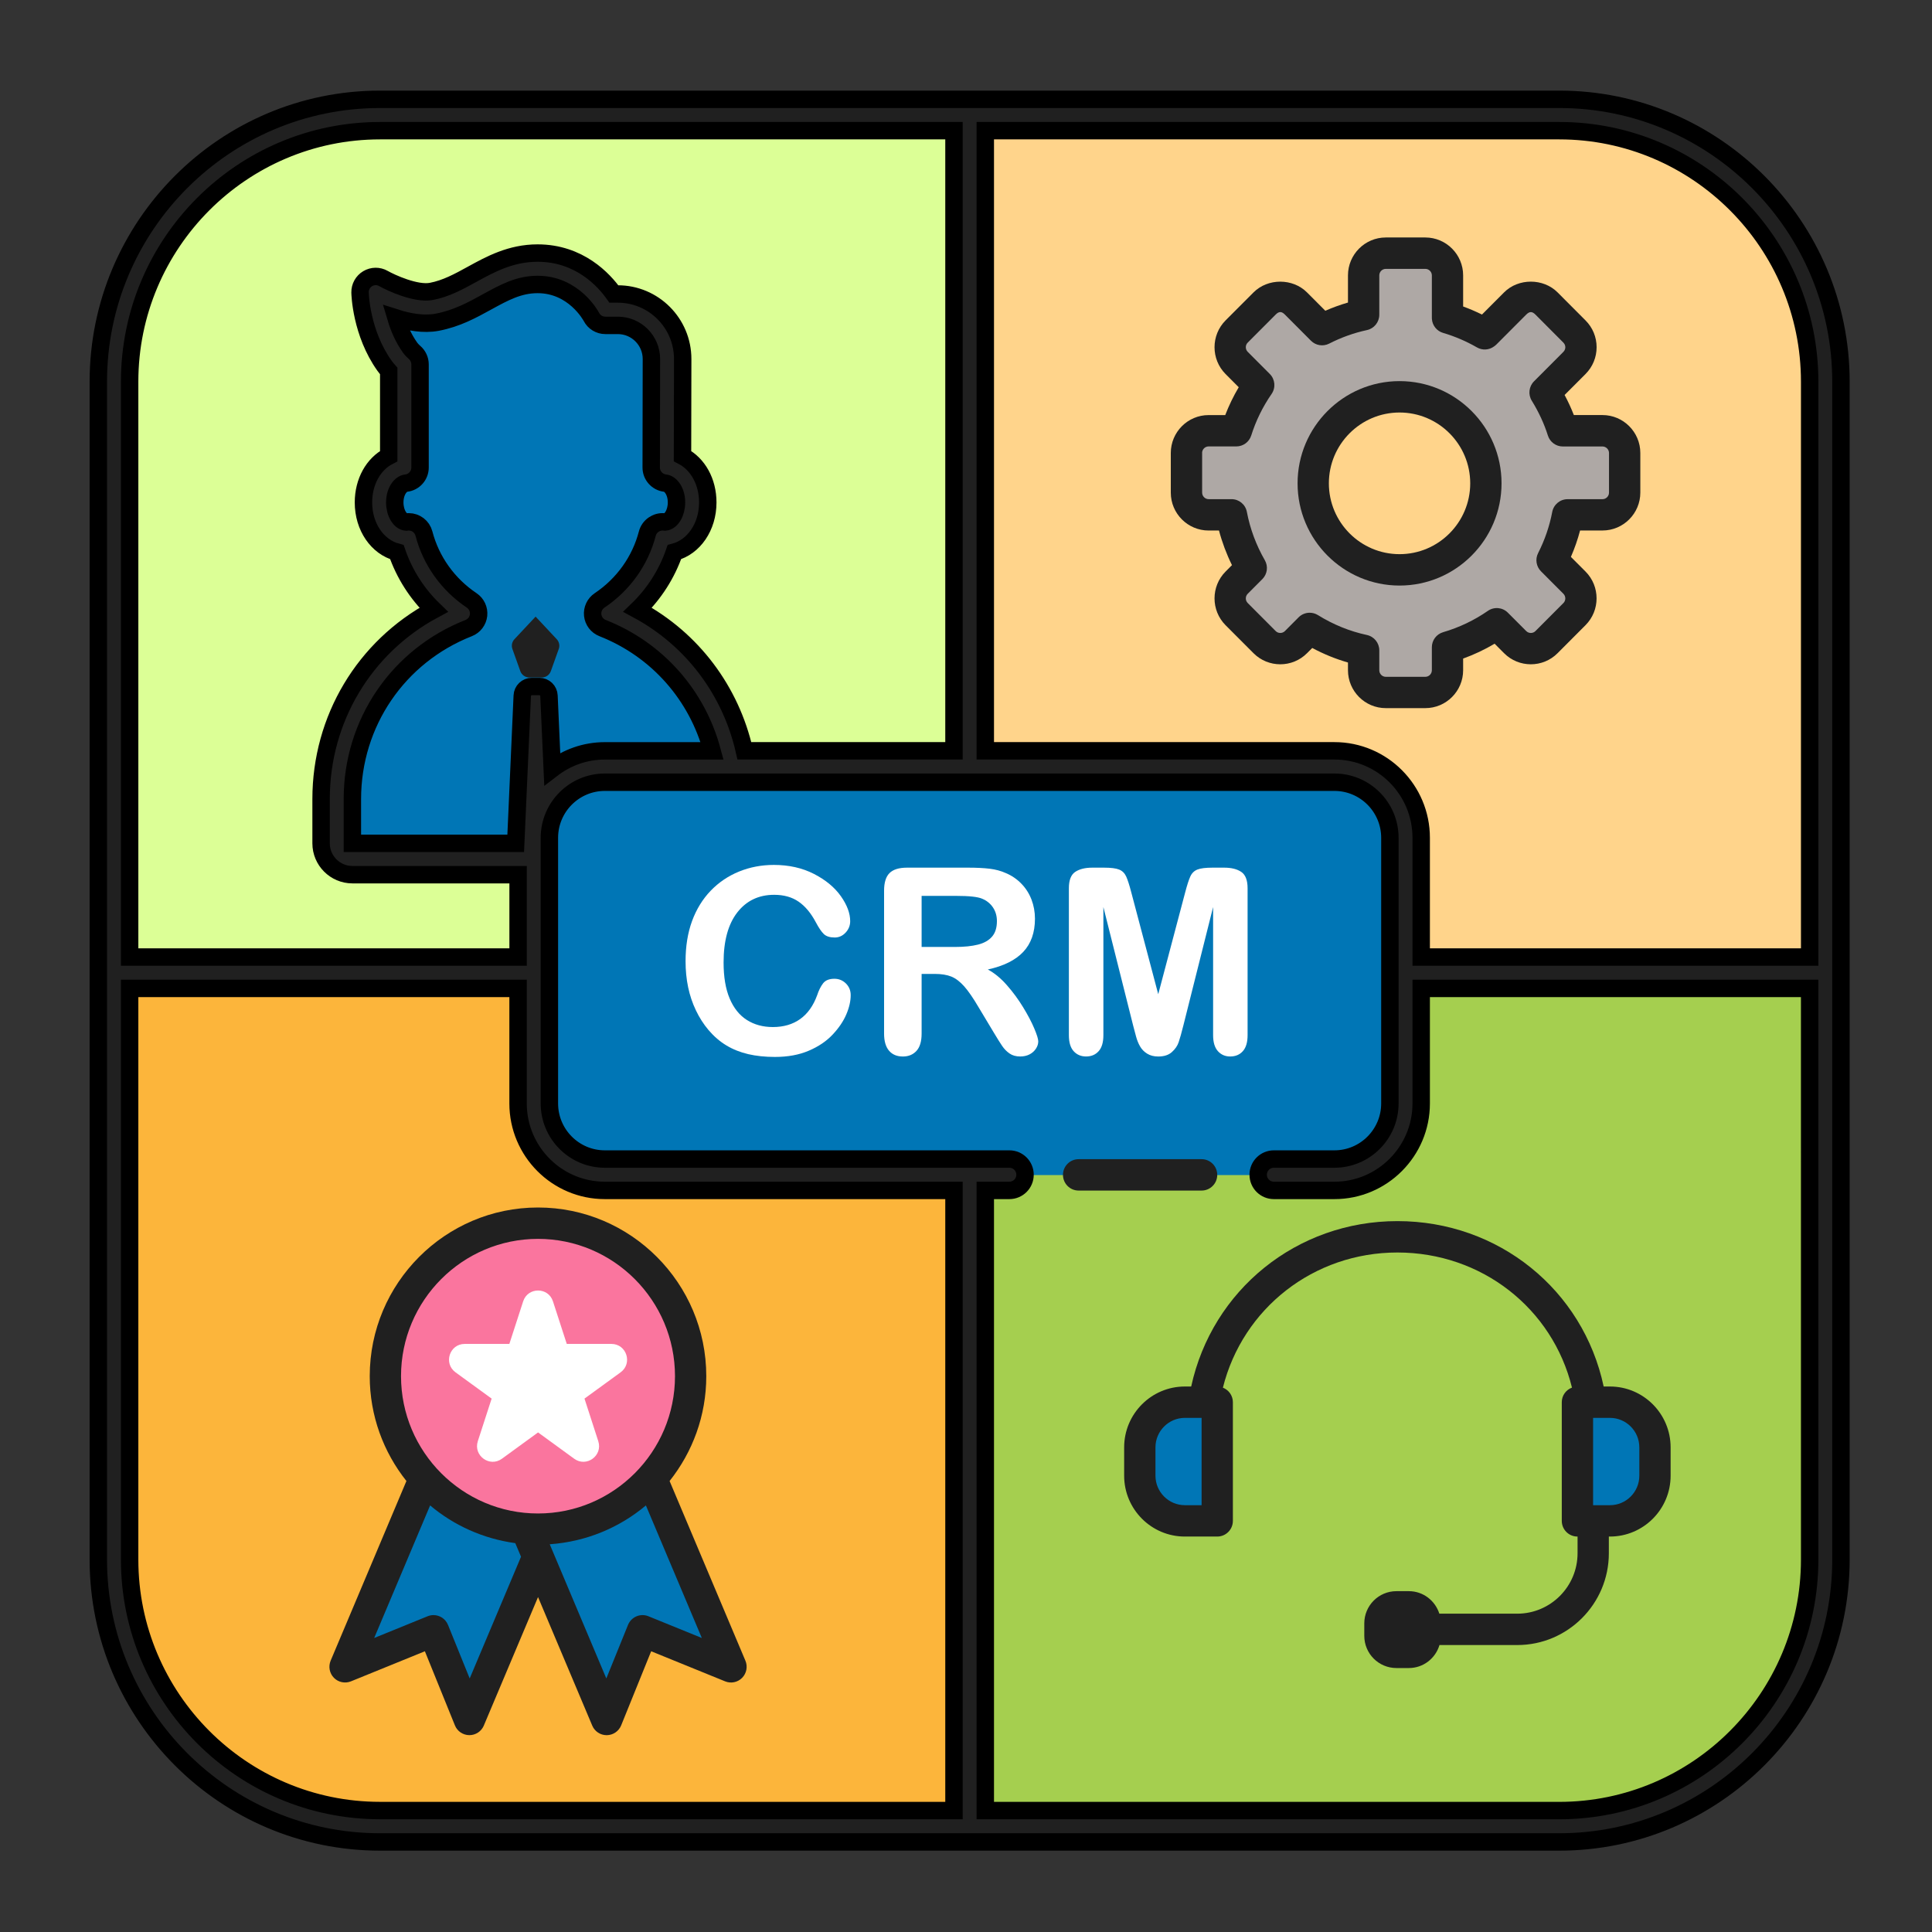 <svg width="72" height="72" viewBox="0 0 72 72" fill="none" xmlns="http://www.w3.org/2000/svg">
<rect x="0" y="0" width="72" height="72" fill="#333333" stroke="none"/>
<path d="M19.894 31.217C19.894 29.75 21.08 28.561 22.544 28.561H36.139V4.28H14.166C8.69 4.28 4.25 8.73 4.25 14.22V36.246H19.894V31.217Z" fill="#DCFF96"/>
<path d="M19.892 31.216C19.892 29.749 21.079 28.559 22.542 28.559H27.275C26.847 25.949 25.063 23.797 22.67 22.855C23.651 22.198 24.384 21.199 24.69 20.025C24.714 20.027 24.738 20.034 24.763 20.034C25.342 20.034 25.796 19.457 25.796 18.72C25.796 18.022 25.388 17.474 24.854 17.416L24.861 13.373C24.861 12.358 24.04 11.535 23.027 11.535H22.56C22.56 11.535 21.774 10.01 20.036 10.01C18.514 10.01 17.636 11.154 16.185 11.429C15.265 11.603 14.004 10.881 14.004 10.881C14.004 10.881 14.028 12.192 14.809 13.286C14.925 13.45 15.073 13.572 15.073 13.572V17.416C14.539 17.474 14.132 18.022 14.132 18.719C14.132 19.456 14.585 20.034 15.165 20.034C15.19 20.034 15.213 20.026 15.237 20.024C15.544 21.199 16.276 22.197 17.257 22.855C14.503 23.939 12.552 26.626 12.552 29.771V31.421C12.552 31.744 12.813 32.006 13.135 32.006H19.894V31.216H19.892Z" fill="#0076B6"/>
<path d="M24.854 16.162L24.859 13.383C24.859 13.375 24.857 13.368 24.857 13.361L24.852 16.162C24.853 16.162 24.854 16.162 24.854 16.162Z" fill="white"/>
<path d="M58.111 4.28H36.139V28.561H49.733C51.197 28.561 52.383 29.75 52.383 31.217V36.246H68.027V14.22C68.027 8.731 63.587 4.28 58.111 4.28Z" fill="#FFD48B"/>
<path d="M59.722 16.048H58.243C58.083 15.54 57.856 15.063 57.582 14.619L58.678 13.52C59.001 13.197 59.001 12.672 58.678 12.349L57.637 11.305C57.314 10.981 56.791 10.981 56.468 11.305L55.357 12.419C55.35 12.426 55.342 12.428 55.336 12.435C54.902 12.185 54.438 11.984 53.947 11.84C53.947 11.838 53.946 11.836 53.946 11.833V10.258C53.946 9.8 53.576 9.43 53.12 9.43H51.647C51.191 9.43 50.821 9.8 50.821 10.258V11.725C50.275 11.841 49.756 12.031 49.271 12.28L48.299 11.305C47.976 10.981 47.453 10.981 47.131 11.305L46.089 12.349C45.766 12.672 45.766 13.197 46.089 13.52L46.911 14.345C46.554 14.863 46.27 15.435 46.076 16.048H45.044C44.588 16.048 44.218 16.419 44.218 16.876V18.353C44.218 18.81 44.588 19.181 45.044 19.181H45.897C46.032 19.891 46.285 20.558 46.633 21.163L46.089 21.709C45.766 22.032 45.766 22.556 46.089 22.88L47.131 23.924C47.453 24.247 47.976 24.247 48.299 23.924L48.81 23.412C49.421 23.791 50.097 24.073 50.821 24.228V24.971C50.821 25.428 51.191 25.799 51.647 25.799H53.12C53.576 25.799 53.946 25.428 53.946 24.971V24.112C54.609 23.919 55.228 23.622 55.784 23.237L56.468 23.924C56.791 24.247 57.314 24.247 57.637 23.924L58.678 22.879C59.001 22.556 59.001 22.032 58.678 21.708L57.844 20.871C58.111 20.345 58.31 19.778 58.423 19.18H59.723C60.179 19.18 60.549 18.809 60.549 18.352V16.877C60.548 16.419 60.178 16.048 59.722 16.048ZM55.376 17.977C55.376 19.758 53.936 21.202 52.159 21.202C50.382 21.202 48.942 19.758 48.942 17.977C48.942 16.196 50.382 14.753 52.159 14.753C53.936 14.753 55.376 16.196 55.376 17.977Z" fill="#AEA8A5"/>
<path d="M22.544 43.773C21.081 43.773 19.895 42.584 19.895 41.117V36.246H4.251V58.114C4.251 63.604 8.691 68.054 14.167 68.054H36.139V43.773H22.544Z" fill="#FCB53B"/>
<path d="M52.384 36.246V41.117C52.384 42.584 51.198 43.773 49.734 43.773H36.139V68.054H58.112C63.588 68.054 68.028 63.604 68.028 58.114V36.246H52.384Z" fill="#A5CF4F"/>
<path d="M44.163 52.254C43.236 52.254 42.484 53.007 42.484 53.937V54.994C42.484 55.923 43.235 56.677 44.163 56.677H45.369V52.254H44.163Z" fill="#0076B6"/>
<path d="M60.004 52.254H58.793V56.677H60.004C60.931 56.677 61.683 55.924 61.683 54.994V53.937C61.683 53.007 60.931 52.254 60.004 52.254Z" fill="#0076B6"/>
<path d="M49.734 28.58H22.544C21.081 28.58 19.894 29.769 19.894 31.236V41.136C19.894 42.603 21.081 43.792 22.544 43.792H49.734C51.197 43.792 52.384 42.603 52.384 41.136V31.236C52.384 29.769 51.197 28.58 49.734 28.58Z" fill="#0076B6"/>
<path d="M31.703 37.085C31.703 37.306 31.65 37.544 31.541 37.8C31.432 38.057 31.263 38.308 31.03 38.556C30.798 38.803 30.501 39.004 30.14 39.157C29.779 39.312 29.358 39.389 28.878 39.389C28.514 39.389 28.182 39.354 27.884 39.285C27.586 39.215 27.316 39.108 27.072 38.961C26.828 38.815 26.605 38.622 26.401 38.383C26.219 38.166 26.063 37.923 25.935 37.654C25.806 37.385 25.709 37.098 25.645 36.793C25.581 36.488 25.549 36.164 25.549 35.821C25.549 35.263 25.63 34.764 25.791 34.324C25.953 33.884 26.185 33.507 26.486 33.194C26.788 32.881 27.141 32.643 27.545 32.479C27.95 32.315 28.382 32.233 28.84 32.233C29.399 32.233 29.897 32.345 30.333 32.568C30.769 32.792 31.103 33.068 31.336 33.397C31.568 33.725 31.684 34.037 31.684 34.33C31.684 34.49 31.628 34.632 31.515 34.754C31.402 34.877 31.265 34.938 31.106 34.938C30.927 34.938 30.793 34.895 30.703 34.811C30.614 34.726 30.514 34.579 30.404 34.372C30.222 34.028 30.008 33.772 29.761 33.602C29.515 33.432 29.211 33.347 28.85 33.347C28.276 33.347 27.818 33.566 27.477 34.003C27.137 34.441 26.966 35.062 26.966 35.868C26.966 36.406 27.041 36.854 27.192 37.211C27.343 37.568 27.556 37.835 27.833 38.011C28.109 38.187 28.432 38.275 28.803 38.275C29.204 38.275 29.544 38.175 29.823 37.975C30.1 37.776 30.309 37.482 30.451 37.094C30.511 36.912 30.584 36.764 30.672 36.648C30.76 36.533 30.901 36.476 31.096 36.476C31.262 36.476 31.405 36.534 31.524 36.65C31.643 36.768 31.703 36.912 31.703 37.085Z" fill="white"/>
<path d="M34.835 36.295H34.346V38.519C34.346 38.811 34.281 39.027 34.153 39.165C34.024 39.304 33.856 39.373 33.649 39.373C33.425 39.373 33.253 39.3 33.131 39.156C33.008 39.011 32.947 38.799 32.947 38.519V33.194C32.947 32.892 33.014 32.673 33.149 32.538C33.285 32.403 33.502 32.335 33.804 32.335H36.078C36.392 32.335 36.661 32.348 36.884 32.375C37.107 32.402 37.307 32.457 37.486 32.538C37.703 32.629 37.895 32.76 38.061 32.93C38.227 33.1 38.353 33.297 38.44 33.522C38.526 33.747 38.57 33.986 38.57 34.237C38.57 34.753 38.424 35.165 38.134 35.474C37.844 35.782 37.404 36.001 36.813 36.13C37.061 36.262 37.298 36.457 37.524 36.715C37.751 36.973 37.953 37.248 38.13 37.539C38.307 37.83 38.445 38.092 38.544 38.327C38.643 38.561 38.693 38.723 38.693 38.81C38.693 38.902 38.664 38.992 38.606 39.082C38.547 39.171 38.468 39.242 38.368 39.294C38.267 39.346 38.151 39.372 38.02 39.372C37.862 39.372 37.73 39.335 37.624 39.261C37.517 39.188 37.425 39.093 37.348 38.98C37.271 38.867 37.167 38.7 37.035 38.48L36.474 37.546C36.273 37.203 36.094 36.941 35.936 36.762C35.777 36.583 35.616 36.46 35.453 36.394C35.289 36.328 35.083 36.295 34.835 36.295ZM35.636 33.387H34.346V35.29H35.599C35.934 35.29 36.217 35.261 36.446 35.203C36.675 35.145 36.85 35.046 36.971 34.905C37.092 34.765 37.152 34.573 37.152 34.327C37.152 34.135 37.104 33.966 37.006 33.819C36.908 33.673 36.774 33.564 36.601 33.492C36.438 33.422 36.116 33.387 35.636 33.387Z" fill="white"/>
<path d="M42.227 38.211L41.12 33.803V38.579C41.12 38.844 41.062 39.042 40.944 39.174C40.826 39.306 40.67 39.372 40.475 39.372C40.287 39.372 40.133 39.307 40.013 39.176C39.894 39.046 39.834 38.847 39.834 38.579V33.104C39.834 32.801 39.913 32.598 40.07 32.493C40.227 32.388 40.439 32.335 40.706 32.335H41.139C41.399 32.335 41.589 32.358 41.706 32.406C41.824 32.453 41.911 32.538 41.968 32.661C42.024 32.783 42.089 32.983 42.161 33.261L43.164 37.051L44.167 33.261C44.24 32.983 44.304 32.784 44.361 32.661C44.417 32.538 44.505 32.453 44.622 32.406C44.74 32.358 44.929 32.335 45.189 32.335H45.623C45.89 32.335 46.102 32.388 46.258 32.493C46.415 32.599 46.494 32.802 46.494 33.104V38.579C46.494 38.844 46.435 39.042 46.317 39.174C46.2 39.306 46.042 39.372 45.844 39.372C45.66 39.372 45.507 39.306 45.388 39.174C45.269 39.042 45.209 38.844 45.209 38.579V33.803L44.102 38.211C44.03 38.498 43.971 38.708 43.925 38.841C43.88 38.975 43.796 39.097 43.673 39.207C43.552 39.317 43.382 39.373 43.165 39.373C43.002 39.373 42.863 39.337 42.75 39.266C42.637 39.196 42.549 39.105 42.486 38.995C42.423 38.885 42.374 38.763 42.338 38.629C42.302 38.495 42.265 38.356 42.227 38.211Z" fill="white"/>
<path d="M15.825 55.065L12.862 62.09L16.158 60.75L17.496 64.053L20.053 57.99L19.61 56.939C18.109 56.823 16.774 56.123 15.825 55.065Z" fill="#0076B6"/>
<path d="M24.281 55.065C23.24 56.227 21.734 56.962 20.054 56.962C19.904 56.962 19.757 56.951 19.61 56.939L22.611 64.053L23.948 60.75L27.244 62.09L24.281 55.065Z" fill="#0076B6"/>
<path d="M24.063 55.296C26.284 53.07 26.284 49.46 24.063 47.234C21.842 45.008 18.241 45.008 16.02 47.234C13.799 49.46 13.799 53.07 16.02 55.296C18.241 57.523 21.842 57.523 24.063 55.296Z" fill="#FA759E"/>
<path d="M19.96 22.98L19.173 23.82C19.08 23.918 19.051 24.059 19.096 24.186L19.391 25.011C19.442 25.154 19.577 25.248 19.728 25.248H20.192C20.343 25.248 20.477 25.154 20.528 25.011L20.823 24.186C20.869 24.059 20.839 23.918 20.747 23.82L19.96 22.98Z" fill="#202020"/>
<path d="M58.108 3.701H36.136H14.163C8.374 3.701 3.664 8.422 3.664 14.225V36.251V58.119C3.664 63.922 8.374 68.644 14.163 68.644H36.136H58.108C63.897 68.644 68.607 63.922 68.607 58.119V36.251V14.225C68.607 8.422 63.897 3.701 58.108 3.701ZM67.441 14.225V35.666H52.964V31.222C52.964 29.434 51.514 27.981 49.731 27.981H36.719V4.87H58.108C63.254 4.87 67.441 9.067 67.441 14.225ZM4.831 14.225C4.831 9.067 9.017 4.87 14.163 4.87H35.552V27.981H27.741C27.234 25.743 25.807 23.827 23.761 22.725C24.381 22.126 24.851 21.39 25.132 20.576C25.853 20.384 26.377 19.639 26.377 18.725C26.377 17.945 26.002 17.291 25.435 16.997L25.442 13.378C25.442 12.042 24.359 10.956 23.025 10.956H22.878C22.503 10.428 21.589 9.431 20.034 9.431C19.035 9.431 18.27 9.851 17.594 10.222C17.096 10.496 16.624 10.755 16.075 10.86C15.502 10.969 14.57 10.538 14.29 10.379C14.108 10.275 13.884 10.277 13.703 10.385C13.523 10.492 13.414 10.688 13.418 10.898C13.419 10.958 13.456 12.404 14.331 13.632C14.382 13.704 14.437 13.768 14.487 13.825V16.998C13.92 17.291 13.545 17.945 13.545 18.725C13.545 19.64 14.069 20.384 14.791 20.576C15.071 21.391 15.541 22.126 16.161 22.726C13.584 24.113 11.966 26.787 11.966 29.778V31.428C11.966 32.073 12.49 32.597 13.133 32.597H19.308V35.666H4.831V14.225ZM20.58 28.651L20.459 25.928C20.451 25.736 20.294 25.585 20.102 25.585H19.82C19.628 25.585 19.471 25.736 19.463 25.928L19.219 31.428H13.132V29.778C13.132 26.943 14.834 24.442 17.468 23.406C17.67 23.326 17.811 23.141 17.835 22.925C17.858 22.708 17.759 22.497 17.579 22.376C16.696 21.784 16.063 20.899 15.799 19.884C15.731 19.625 15.498 19.447 15.235 19.447C15.217 19.447 15.199 19.448 15.18 19.449L15.139 19.455C14.905 19.436 14.712 19.11 14.712 18.726C14.712 18.308 14.931 18.026 15.134 18.005C15.43 17.972 15.654 17.722 15.654 17.423V13.579C15.654 13.406 15.576 13.241 15.445 13.13C15.418 13.108 15.338 13.032 15.281 12.953C15.024 12.591 14.861 12.197 14.758 11.85C15.226 12 15.784 12.105 16.292 12.009C17.023 11.87 17.599 11.555 18.155 11.248C18.788 10.901 19.334 10.601 20.034 10.601C21.383 10.601 22.016 11.764 22.04 11.81C22.14 12.004 22.34 12.126 22.559 12.126H23.026C23.715 12.126 24.276 12.688 24.276 13.378L24.269 17.422C24.268 17.721 24.493 17.972 24.79 18.005C24.993 18.027 25.211 18.308 25.211 18.726C25.211 19.108 25.019 19.433 24.786 19.454C24.77 19.452 24.751 19.45 24.743 19.449C24.465 19.424 24.197 19.607 24.124 19.884C23.86 20.899 23.228 21.784 22.344 22.376C22.164 22.497 22.065 22.709 22.088 22.925C22.112 23.141 22.253 23.327 22.455 23.406C24.512 24.216 25.986 25.924 26.538 27.982H22.541C21.803 27.982 21.125 28.233 20.58 28.651ZM4.831 58.12V36.836H19.307V41.122C19.307 42.91 20.757 44.363 22.54 44.363H35.552V67.474H14.163C9.017 67.475 4.831 63.278 4.831 58.12ZM67.441 58.12C67.441 63.278 63.254 67.475 58.108 67.475H36.719V44.363H37.617C37.94 44.363 38.2 44.101 38.2 43.779C38.2 43.456 37.94 43.194 37.617 43.194H22.54C21.401 43.194 20.474 42.265 20.474 41.122V31.223C20.474 30.08 21.401 29.151 22.54 29.151H49.73C50.87 29.151 51.797 30.08 51.797 31.223V41.122C51.797 42.265 50.87 43.194 49.73 43.194H47.472C47.15 43.194 46.889 43.456 46.889 43.779C46.889 44.101 47.15 44.363 47.472 44.363H49.73C51.514 44.363 52.964 42.909 52.964 41.122V36.836H67.44L67.441 58.12Z" fill="#202020" stroke="black" stroke-width="0.649"/>
<path d="M52.157 21.822C54.253 21.822 55.958 20.113 55.958 18.012C55.958 15.912 54.253 14.203 52.157 14.203C50.062 14.203 48.357 15.912 48.357 18.012C48.357 20.113 50.062 21.822 52.157 21.822ZM52.157 15.373C53.609 15.373 54.791 16.556 54.791 18.012C54.791 19.468 53.61 20.652 52.157 20.652C50.705 20.652 49.523 19.468 49.523 18.012C49.523 16.557 50.705 15.373 52.157 15.373Z" fill="#202020"/>
<path d="M45.041 19.771H45.428C45.546 20.215 45.708 20.647 45.912 21.061L45.673 21.301C45.125 21.852 45.125 22.748 45.673 23.299L46.716 24.344C47.264 24.893 48.159 24.895 48.709 24.343L48.904 24.148C49.331 24.377 49.776 24.558 50.235 24.69V24.977C50.235 25.756 50.867 26.39 51.644 26.39H53.117C53.895 26.39 54.527 25.756 54.527 24.977V24.543C54.935 24.395 55.328 24.21 55.7 23.989L56.053 24.343C56.601 24.893 57.496 24.895 58.046 24.343L59.088 23.298C59.637 22.747 59.637 21.851 59.088 21.3L58.543 20.754C58.682 20.434 58.797 20.105 58.885 19.77H59.72C60.497 19.77 61.13 19.137 61.13 18.357V16.881C61.13 16.102 60.497 15.468 59.72 15.468H58.653C58.554 15.215 58.44 14.965 58.308 14.72L59.088 13.939C59.354 13.671 59.501 13.317 59.501 12.939C59.501 12.562 59.354 12.207 59.088 11.941L58.046 10.896C57.514 10.363 56.585 10.362 56.053 10.896L55.229 11.722C55 11.609 54.766 11.509 54.527 11.422V10.263C54.527 9.484 53.895 8.85 53.117 8.85H51.644C50.867 8.85 50.235 9.484 50.235 10.263V11.275C49.949 11.358 49.666 11.46 49.391 11.581L48.708 10.897C48.176 10.363 47.248 10.363 46.715 10.897L45.673 11.941C45.125 12.492 45.125 13.388 45.673 13.939L46.164 14.431C45.967 14.764 45.798 15.111 45.661 15.469H45.041C44.264 15.469 43.632 16.103 43.632 16.882V18.359C43.632 19.137 44.264 19.771 45.041 19.771ZM44.798 16.881C44.798 16.747 44.908 16.637 45.041 16.637H46.074C46.328 16.637 46.553 16.472 46.63 16.229C46.802 15.682 47.057 15.161 47.388 14.682C47.549 14.45 47.521 14.136 47.321 13.936L46.499 13.112C46.404 13.017 46.404 12.862 46.499 12.768L47.541 11.723C47.665 11.599 47.76 11.599 47.884 11.723L48.856 12.698C49.036 12.878 49.307 12.92 49.533 12.806C49.986 12.574 50.459 12.405 50.94 12.302C51.209 12.244 51.402 12.006 51.402 11.73V10.263C51.402 10.129 51.511 10.02 51.644 10.02H53.118C53.251 10.02 53.361 10.129 53.361 10.263V11.839C53.361 11.855 53.362 11.873 53.363 11.89C53.381 12.132 53.547 12.339 53.782 12.407C54.218 12.535 54.643 12.717 55.042 12.947C55.244 13.063 55.493 13.048 55.678 12.911C55.71 12.889 55.742 12.862 55.767 12.838L56.878 11.724C57.004 11.599 57.099 11.601 57.222 11.724L58.263 12.769C58.325 12.831 58.335 12.903 58.335 12.941C58.335 12.978 58.325 13.05 58.263 13.113L57.168 14.211C56.977 14.403 56.942 14.702 57.084 14.932C57.343 15.352 57.546 15.789 57.685 16.231C57.762 16.474 57.987 16.639 58.241 16.639H59.72C59.853 16.639 59.963 16.748 59.963 16.883V18.359C59.963 18.493 59.853 18.603 59.72 18.603H58.42C58.14 18.603 57.899 18.803 57.847 19.079C57.747 19.607 57.57 20.123 57.321 20.613C57.206 20.839 57.25 21.113 57.429 21.292L58.264 22.129C58.358 22.224 58.358 22.379 58.264 22.473L57.222 23.518C57.128 23.613 56.973 23.613 56.878 23.518L56.193 22.832C55.994 22.632 55.681 22.604 55.449 22.765C54.941 23.117 54.38 23.385 53.781 23.56C53.532 23.633 53.361 23.861 53.361 24.121V24.979C53.361 25.113 53.251 25.223 53.118 25.223H51.644C51.511 25.223 51.402 25.113 51.402 24.979V24.236C51.402 23.96 51.209 23.722 50.94 23.664C50.301 23.527 49.687 23.278 49.114 22.922C49.019 22.863 48.913 22.835 48.807 22.835C48.657 22.835 48.507 22.893 48.395 23.006L47.885 23.518C47.789 23.613 47.634 23.612 47.541 23.518L46.499 22.473C46.404 22.378 46.404 22.223 46.499 22.128L47.044 21.582C47.23 21.395 47.269 21.106 47.136 20.877C46.812 20.313 46.587 19.707 46.467 19.077C46.415 18.801 46.175 18.602 45.895 18.602H45.042C44.909 18.602 44.8 18.492 44.8 18.358V16.881H44.798Z" fill="#202020"/>
<path d="M52.078 45.507C48.327 45.507 45.175 48.072 44.392 51.671H44.156C42.908 51.671 41.894 52.688 41.894 53.938V54.996C41.894 56.246 42.908 57.263 44.156 57.263H45.362C45.685 57.263 45.946 57.001 45.946 56.678V52.256C45.946 52.008 45.79 51.799 45.574 51.714C46.314 48.76 48.953 46.677 52.077 46.677C55.218 46.677 57.858 48.759 58.583 51.712C58.361 51.795 58.203 52.005 58.203 52.256V56.678C58.203 57.001 58.463 57.263 58.786 57.263H58.791V57.885C58.791 59.127 57.783 60.137 56.544 60.137H53.64C53.486 59.652 53.038 59.298 52.504 59.298H52.041C51.379 59.298 50.843 59.836 50.843 60.499V60.963C50.843 61.626 51.379 62.163 52.041 62.163H52.504C53.045 62.163 53.498 61.801 53.645 61.306H56.544C58.426 61.306 59.957 59.771 59.957 57.885V57.263H59.997C61.245 57.263 62.259 56.246 62.259 54.996V53.938C62.259 52.688 61.245 51.671 59.997 51.671H59.764C58.999 48.071 55.847 45.507 52.078 45.507ZM44.78 56.094H44.157C43.553 56.094 43.061 55.601 43.061 54.996V53.938C43.061 53.333 43.553 52.84 44.157 52.84H44.78V56.094ZM61.093 53.938V54.996C61.093 55.601 60.602 56.094 59.998 56.094H59.37V52.84H59.998C60.602 52.84 61.093 53.332 61.093 53.938Z" fill="#202020"/>
<path d="M45.363 43.784C45.363 43.461 45.102 43.199 44.78 43.199H40.197C39.875 43.199 39.614 43.461 39.614 43.784C39.614 44.107 39.875 44.369 40.197 44.369H44.78C45.102 44.369 45.363 44.107 45.363 43.784Z" fill="#202020"/>
<path d="M24.954 55.193C25.807 54.119 26.321 52.762 26.321 51.286C26.321 47.82 23.508 45 20.05 45C16.592 45 13.779 47.82 13.779 51.286C13.779 52.763 14.293 54.119 15.146 55.193L12.322 61.889C12.231 62.107 12.279 62.359 12.444 62.527C12.61 62.696 12.86 62.747 13.079 62.659L15.834 61.538L16.953 64.299C17.041 64.519 17.253 64.662 17.489 64.664H17.493C17.727 64.664 17.939 64.524 18.03 64.308L20.051 59.518L22.071 64.308C22.162 64.525 22.374 64.665 22.608 64.665H22.612C22.848 64.663 23.06 64.519 23.149 64.3L24.267 61.538L27.023 62.659C27.241 62.748 27.492 62.697 27.657 62.528C27.823 62.359 27.871 62.107 27.779 61.889L24.954 55.193ZM20.05 46.169C22.865 46.169 25.155 48.464 25.155 51.285C25.155 54.106 22.865 56.403 20.05 56.403C17.235 56.403 14.945 54.107 14.945 51.285C14.945 48.464 17.235 46.169 20.05 46.169ZM17.504 62.551L16.696 60.556C16.604 60.328 16.386 60.19 16.155 60.19C16.082 60.19 16.008 60.204 15.936 60.233L13.945 61.043L16.029 56.103C16.913 56.846 18.005 57.344 19.203 57.508L19.417 58.015L17.504 62.551ZM24.164 60.233C23.867 60.112 23.526 60.256 23.404 60.556L22.596 62.551L20.487 57.55C21.846 57.455 23.087 56.93 24.071 56.103L26.155 61.043L24.164 60.233Z" fill="#202020"/>
<path d="M20.607 48.497L21.122 50.084H22.786C23.351 50.084 23.585 50.809 23.129 51.142L21.782 52.122L22.296 53.709C22.471 54.248 21.856 54.695 21.399 54.363L20.052 53.382L18.705 54.363C18.248 54.695 17.633 54.248 17.807 53.709L18.322 52.122L16.975 51.142C16.518 50.809 16.753 50.084 17.318 50.084H18.982L19.497 48.497C19.672 47.959 20.432 47.959 20.607 48.497Z" fill="white"/>
</svg>
